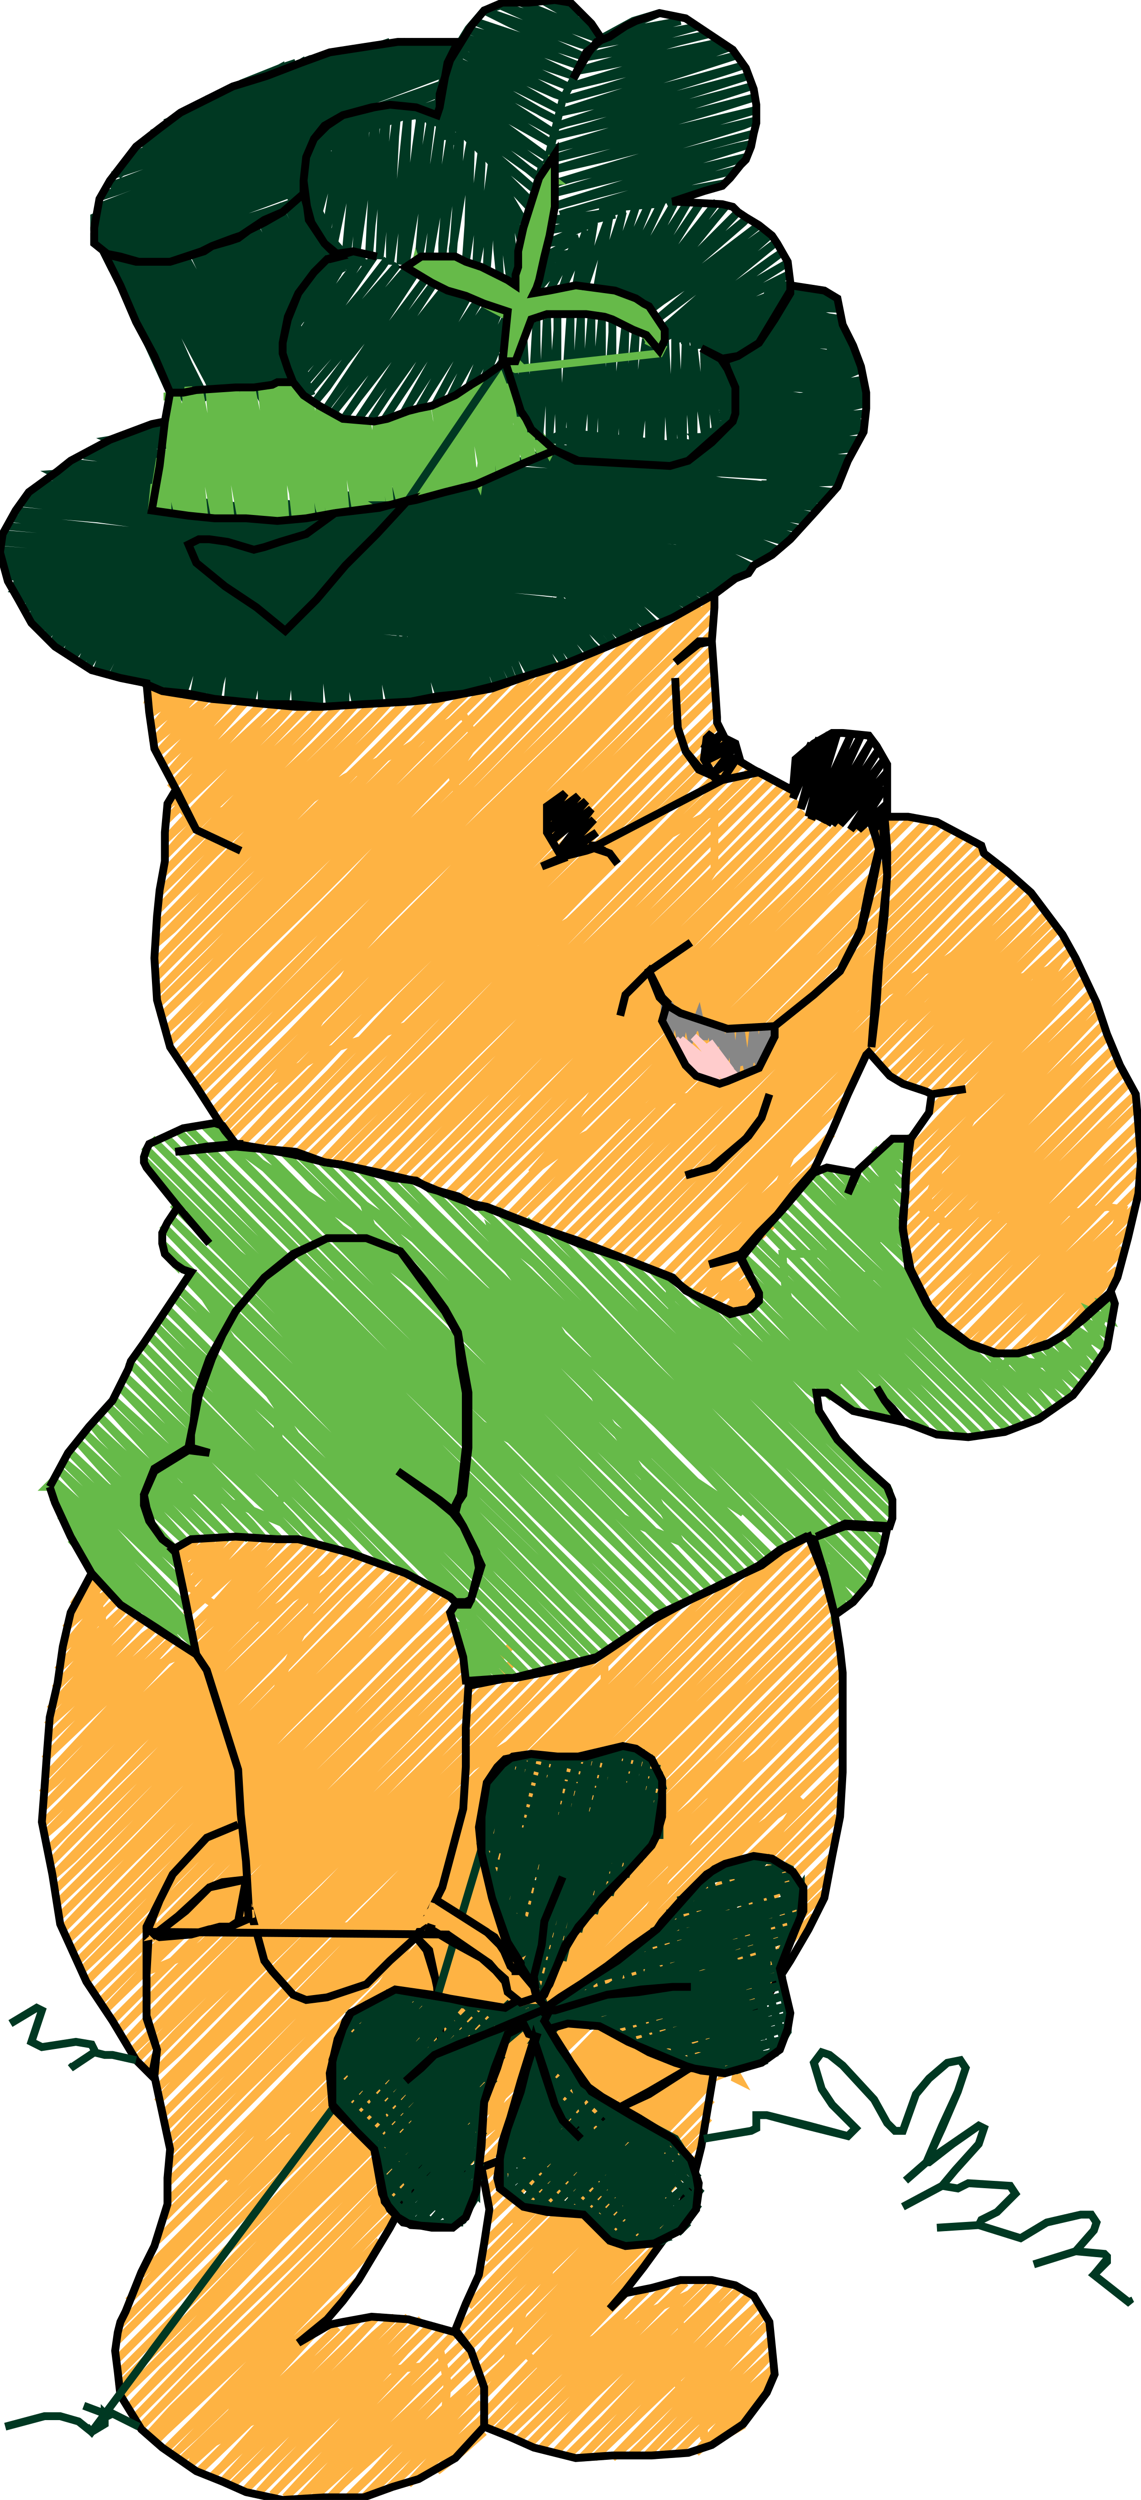 <svg version="1.1" xmlns="http://www.w3.org/2000/svg" xmlns:xlink="http://www.w3.org/1999/xlink" xmlns:ev="http://www.w3.org/2001/xml-events" width="436" height="955" viewBox="0 0 436 955"><path d="M 62,263 62,263 64,265 62,263 65,265 68,268 71,271 72,275 74,280 73,283 78,293 72,300 68,307 75,316 80,311 88,309 100,309 118,306 132,297 144,291 155,286 166,279 177,273 182,283 173,297 177,310 168,326 162,335 156,343 146,354 137,364 129,378 121,392 112,403 104,413 115,407 126,401 142,396 158,391 168,383 178,376 189,370 199,364 209,357 219,351 227,343 235,336 244,328 252,321 263,315 273,310 273,321 273,332 267,341 261,349 256,359 251,369 247,386 239,402 227,417 216,433 203,448 213,441 223,434 236,428 249,422 267,418 284,415 292,408 300,401 310,394 320,388 331,383 341,378 351,372 361,367 370,361 379,355 367,367 355,379 343,391 331,403 322,412 314,420 308,431 302,442 297,454 293,466 281,481 273,489 283,498 286,500 290,497 283,501 289,492 278,500 287,488 277,495 273,498 285,484 269,496 275,487 296,467 294,469 265,494 284,474 312,445 303,453 274,480 261,492 265,488 293,459 318,433 312,439 282,466 258,489 273,473 300,444 323,420 319,424 291,451 262,479 254,487 281,459 309,430 328,409 326,411 299,437 270,465 249,485 257,477 286,448 314,420 331,403 344,390 351,384 364,386 370,381 380,379 387,374 397,372 404,369 399,377 395,386 387,396 381,404 375,420 368,434 360,444 353,462 363,468 372,463 386,466 394,459 406,463 415,463 423,461 429,462 422,478 417,487 416,497 415,500 415,503 424,495 415,503 404,512 406,510 427,485 423,488 394,515 413,495 429,477 403,502 386,518 394,510 421,481 432,469 411,488 380,517 401,495 429,467 434,461 419,475 390,502 375,516 381,510 409,481 435,454 428,461 399,488 371,514 389,495 417,466 435,447 407,474 379,502 368,512 370,510 398,481 425,451 435,441 416,460 387,487 364,509 378,495 405,466 435,435 424,445 395,473 367,501 361,506 386,480 414,451 435,429 433,431 404,459 375,486 358,503 366,494 394,465 421,436 434,423 412,444 384,472 356,499 375,480 402,451 430,422 434,418 421,430 392,458 363,486 353,495 355,493 382,465 410,436 432,413 429,416 400,444 371,471 351,491 363,479 390,450 418,421 429,410 409,429 380,457 351,485 349,487 371,464 398,435 427,405 417,414 389,442 360,470 347,483 351,478 379,449 407,420 425,401 397,428 368,456 346,477 359,463 387,434 414,405 423,396 405,413 377,441 348,469 345,472 367,449 395,420 421,392 414,399 385,427 357,455 345,466 348,463 376,434 403,405 420,387 394,413 365,441 345,460 356,448 384,420 412,391 419,383 402,399 373,426 345,453 364,434 392,405 417,379 411,385 382,412 353,440 347,446 372,419 400,390 415,374 390,398 362,426 348,439 353,434 380,405 408,376 413,370 399,383 370,411 355,425 361,419 389,390 411,367 408,370 378,397 356,418 369,404 397,376 409,363 387,383 358,410 352,416 377,390 407,359 396,369 367,396 347,415 358,404 385,375 404,355 376,382 347,410 343,414 366,389 394,360 402,352 385,368 356,396 340,411 347,404 375,375 400,349 394,355 365,382 337,408 355,389 383,361 397,346 373,368 344,395 334,405 336,403 363,375 391,346 394,342 381,354 362,371 352,381 324,409 296,437 267,466 248,485 259,474 287,445 315,417 343,388 371,360 391,339 389,341 362,367 333,395 304,423 276,451 247,479 243,483 267,459 295,430 323,402 351,373 379,345 388,336 370,353 342,381 313,409 284,437 256,465 238,482 247,473 275,444 303,416 331,387 359,359 384,333 378,339 350,367 321,395 293,423 264,451 234,480 255,459 283,430 311,401 339,373 367,344 381,330 358,353 329,381 301,409 272,437 244,465 230,478 235,473 263,444 291,416 319,387 347,359 375,330 378,327 366,338 338,366 309,394 280,422 252,450 225,476 243,458 271,430 299,401 327,373 355,344 375,324 373,326 346,352 317,380 289,408 260,436 231,464 221,474 223,472 251,444 279,415 307,387 335,358 363,330 371,322 355,338 326,366 297,394 269,422 240,450 216,473 231,458 259,429 287,401 315,372 344,344 367,320 363,324 334,352 306,380 277,408 248,436 220,463 212,471 239,443 267,415 295,386 323,358 351,329 363,317 342,337 314,365 285,393 256,421 228,449 207,470 219,457 247,429 275,400 303,372 331,343 359,315 351,323 322,351 294,379 265,407 236,435 208,463 203,468 228,443 256,414 284,386 312,357 340,329 354,314 331,337 302,365 273,393 245,421 216,449 198,466 207,457 235,428 263,399 291,371 319,342 349,312 339,322 310,350 282,378 253,406 225,435 196,463 194,465 216,442 244,414 272,385 300,356 328,328 343,312 319,336 290,364 262,392 233,420 204,448 189,463 196,456 224,427 252,399 280,370 308,342 332,317 327,321 299,349 270,377 241,405 213,433 184,461 204,441 232,413 260,384 288,356 316,327 327,316 307,336 278,363 250,391 221,419 192,447 180,459 184,455 212,427 240,398 268,370 296,341 321,315 315,321 287,349 258,377 230,405 201,433 176,458 192,441 220,412 248,384 276,355 304,326 316,314 295,335 266,363 238,391 209,419 181,447 171,456 173,454 200,426 228,397 256,369 284,340 311,312 303,320 274,348 246,376 217,404 188,432 166,454 180,440 208,411 236,383 264,354 292,326 307,310 283,334 254,362 226,390 197,418 168,446 161,453 188,426 216,397 244,368 272,340 300,311 305,306 291,320 262,348 234,376 205,404 177,432 156,452 168,440 196,411 224,383 252,354 280,325 303,302 299,306 271,334 242,362 214,390 185,418 156,446 152,450 176,425 204,397 232,368 260,340 288,311 299,300 279,320 250,348 222,376 193,404 165,432 147,449 156,440 184,411 212,382 240,354 268,325 295,298 288,305 259,333 230,361 202,389 173,417 145,445 142,448 164,425 192,397 220,368 248,339 276,311 291,296 267,319 239,347 210,375 181,403 153,431 137,446 144,439 172,410 200,382 228,353 256,325 285,297 287,294 276,305 247,333 219,361 190,389 161,417 132,445 152,425 180,396 208,368 236,339 264,311 284,291 255,319 227,347 198,375 170,403 141,431 127,445 133,439 161,411 189,382 217,354 245,325 273,297 281,289 264,306 236,334 207,362 178,390 150,418 123,444 141,425 169,397 197,368 225,339 253,311 278,285 272,291 243,319 215,347 186,375 158,403 129,431 117,443 121,439 149,411 177,382 205,354 233,325 261,297 277,281 252,305 223,333 195,361 166,389 138,417 112,442 129,425 157,396 185,368 213,339 241,311 269,282 275,276 260,291 232,319 203,347 175,375 146,403 117,431 108,440 110,438 137,410 165,382 193,353 221,325 249,296 274,271 269,276 240,304 211,332 183,360 154,388 125,416 102,439 117,424 145,395 173,367 201,338 229,310 257,281 273,265 248,289 220,318 191,346 163,374 134,402 106,430 97,439 99,437 126,410 153,381 181,353 209,324 237,295 265,267 273,259 256,275 228,303 199,331 171,359 142,387 114,416 91,438 105,423 133,395 161,366 189,338 218,309 246,281 273,253 265,261 236,289 208,317 179,345 151,373 122,401 93,429 87,435 113,409 141,380 169,352 198,323 226,295 254,266 272,248 245,275 216,303 188,331 159,359 131,387 102,415 85,432 94,423 122,395 150,366 178,338 206,309 234,281 262,252 272,242 253,261 225,289 196,317 168,345 139,373 111,401 83,429 102,409 130,381 158,352 186,324 214,295 242,266 272,236 262,246 233,274 205,302 176,331 148,359 120,387 91,415 81,425 83,423 111,395 139,366 167,338 195,309 223,280 251,252 273,229 270,232 242,260 213,288 185,316 156,344 128,372 99,400 78,421 91,408 119,380 147,352 175,323 204,295 232,266 260,238 267,231 251,246 223,274 194,302 165,330 137,358 108,386 79,414 76,417 99,394 127,365 155,337 183,308 212,280 240,251 254,237 231,260 202,288 174,316 145,344 117,372 88,400 74,414 80,408 108,379 136,351 164,322 192,294 220,265 243,242 240,245 211,273 183,301 154,329 125,357 97,386 72,410 88,393 116,365 144,336 172,308 200,279 228,250 232,246 219,259 191,287 162,315 134,343 105,371 76,399 69,406 96,378 124,350 152,321 180,293 208,264 222,250 199,272 171,301 142,329 114,357 85,385 67,403 77,393 105,364 133,336 160,307 188,278 213,253 208,258 179,286 150,314 122,342 93,370 64,399 84,378 112,350 140,322 168,293 197,265 205,256 188,273 159,301 130,329 101,357 73,385 63,394 65,392 92,364 121,336 149,307 177,279 197,258 195,260 167,287 139,314 110,342 81,370 61,389 72,378 100,349 129,321 157,292 185,264 188,261 176,272 147,300 118,328 90,356 60,384 80,364 108,335 137,307 165,278 181,262 156,286 127,314 98,342 69,370 60,379 62,377 89,349 117,321 145,292 173,263 164,272 135,300 107,327 78,355 59,374 69,363 97,335 125,306 153,277 165,265 144,286 115,314 86,341 59,368 77,349 105,320 133,291 156,267 152,271 123,299 94,327 66,355 59,361 85,334 113,306 141,277 149,268 131,285 103,313 74,341 60,354 65,349 93,320 121,291 142,269 140,271 111,299 82,326 60,348 73,334 101,305 129,277 136,269 120,285 91,312 61,341 81,320 109,291 129,270 127,272 99,299 70,326 62,334 89,306 117,277 123,270 107,285 78,312 63,327 69,320 97,291 117,270 115,272 87,299 63,321 77,306 105,277 112,269 95,284 66,311 63,314 85,291 106,269 104,271 75,298 64,308 66,306 93,276 100,269 84,284 65,301 74,291 94,268 92,270 64,296 81,276 88,268 72,283 62,292 64,290 84,268 81,270 60,288 71,276 79,267 58,284 75,265 69,269 58,278 60,276 69,265 57,273 65,264 57,270 62,263 56,261 58,262 57,266 63,263 61,265 63,263" fill="none" stroke="#feb343" stroke-width="3" /><path d="M 35,600 35,600 35,600 35,600 36,606 39,618 40,634 39,644 57,637 75,630 83,622 91,614 85,615 76,609 72,606 71,598 69,594 69,592 68,591 66,592 67,594 76,587 67,598 77,591 82,587 69,603 87,587 78,598 70,608 88,591 93,587 71,613 80,605 99,587 89,598 71,617 100,591 104,588 82,613 73,622 91,605 109,588 101,597 74,626 83,618 112,591 115,589 93,612 75,630 76,629 91,622 106,614 122,604 117,620 110,635 106,645 103,654 90,668 88,681 86,693 80,702 74,710 67,718 60,726 57,740 54,754 64,750 73,746 82,739 91,732 110,727 118,720 125,713 139,705 153,698 161,690 168,683 182,674 195,666 207,656 219,645 231,635 231,649 225,658 220,667 211,678 202,688 194,698 186,708 174,721 162,734 154,746 146,758 138,770 125,785 112,800 103,811 95,821 86,832 96,824 106,816 118,809 129,802 142,790 155,778 169,765 182,752 196,742 210,732 224,721 238,711 252,700 265,689 280,678 294,667 285,677 276,687 267,697 258,711 250,726 241,740 233,751 224,761 216,772 228,760 240,748 232,756 225,763 217,773 209,783 200,799 190,814 201,808 211,802 219,794 226,787 239,785 252,779 263,776 272,774 280,769 288,764 279,776 271,787 262,798 254,809 264,799 273,790 287,776 279,784 273,790 279,788 283,795 281,794 282,790 277,792 283,782 273,790 259,804 245,818 231,832 225,833 218,834 208,841 197,850 204,839 211,828 219,816 226,805 233,795 239,785 246,772 252,760 266,746 272,736 277,727 284,718 291,709 299,698 306,687 290,698 277,711 264,724 251,737 238,750 224,764 211,777 198,790 185,803 172,816 159,829 149,839 139,850 129,860 117,875 106,891 100,901 95,911 88,922 102,908 115,895 103,907 91,919 79,931 76,936 84,932 92,927 105,921 123,918 133,912 142,906 161,904 168,897 171,910 170,923 168,929 173,935 177,936 185,929 176,937 167,944 185,923 183,925 156,949 174,929 184,918 164,936 148,951 155,944 182,914 184,912 173,922 144,950 139,954 163,929 183,908 181,910 152,936 133,954 143,944 170,914 182,902 161,922 131,949 126,954 151,928 180,898 170,908 141,935 120,954 131,942 159,913 177,895 149,921 121,949 114,955 139,928 167,899 174,891 158,907 129,935 109,954 120,942 147,913 170,889 166,893 138,920 109,948 104,953 128,928 155,898 165,888 146,906 117,934 99,952 108,942 136,913 161,886 154,892 126,920 97,948 94,951 116,927 144,898 156,885 134,906 105,934 89,949 96,942 124,913 151,885 143,892 114,920 85,948 104,927 132,898 144,885 122,906 94,934 81,946 85,942 112,912 137,886 131,892 102,919 76,944 93,927 120,898 129,889 111,906 82,933 72,942 74,940 101,912 122,889 119,891 91,919 69,940 78,932 106,904 115,895 123,888 122,887 94,915 90,919 114,895 137,871 133,875 104,902 75,930 66,938 68,936 94,909 122,880 145,856 141,860 112,888 84,916 63,936 75,924 103,895 131,866 152,844 150,846 121,874 92,902 63,929 59,933 83,909 111,881 139,852 157,834 130,860 101,888 72,916 57,931 65,923 94,894 122,866 150,838 159,829 172,817 184,804 197,792 209,780 201,790 193,799 185,815 195,807 204,799 215,793 225,787 239,773 252,772 264,766 277,763 285,761 292,757 284,766 277,775 268,787 260,798 251,810 243,821 233,830 224,839 214,851 211,862 209,872 200,883 196,894 193,904 200,898 205,903 208,903 213,901 220,897 232,891 246,884 262,877 258,883 262,893 259,901 258,908 262,918 269,926 269,931 272,933 275,930 282,925 283,927 276,931 295,909 286,918 266,937 276,925 296,904 294,906 265,931 259,937 284,911 295,899 274,918 253,937 265,925 294,894 283,904 254,931 247,938 273,910 293,888 291,890 263,917 241,938 254,925 281,896 292,884 272,903 243,931 234,939 236,937 262,910 290,880 280,889 251,916 227,939 242,924 269,895 286,877 260,902 231,930 222,939 224,937 250,909 277,880 283,874 268,888 240,916 217,938 231,924 258,895 279,873 277,875 248,902 219,930 212,937 238,909 266,880 274,871 256,888 227,915 207,935 218,923 246,894 269,871 266,874 236,902 207,929 202,934 226,909 254,880 262,872 245,888 216,915 198,932 207,923 235,894 255,873 253,875 225,901 194,930 215,909 242,880 247,875 233,888 204,915 190,928 195,923 222,894 240,875 213,901 186,927 203,909 231,880 250,859 248,861 221,887 192,915 185,922 211,894 239,865 258,845 229,873 200,900 185,915 191,908 219,880 247,851 265,832 238,859 209,887 184,911 200,895 227,866 255,837 267,824 246,845 217,873 189,901 183,906 208,880 236,851 263,822 269,816 254,831 226,858 197,886 182,901 188,894 216,866 244,837 271,809 263,817 234,844 205,872 180,896 196,880 224,851 252,823 272,802 270,804 243,830 214,858 185,886 177,894 204,865 232,837 260,808 272,795 251,816 222,844 193,872 174,891 185,880 213,851 240,823 268,794 288,774 286,776 259,802 231,830 202,858 179,881 193,866 221,838 249,809 277,780 295,761 267,788 239,816 210,844 182,871 201,852 229,823 257,794 285,766 302,748 276,774 247,802 219,830 190,858 185,863 210,837 237,809 265,780 293,751 311,732 284,759 255,787 227,815 199,844 185,857 190,852 218,823 246,794 274,766 301,737 315,723 292,745 264,773 235,801 207,829 186,849 198,837 226,809 254,780 282,752 310,723 317,716 301,731 272,759 244,787 215,815 187,842 206,823 234,794 262,766 290,737 318,709 310,717 281,745 252,773 224,801 195,828 186,837 188,835 214,808 242,780 270,751 298,722 319,701 317,703 289,730 260,758 232,786 203,814 185,832 195,822 222,794 250,765 278,736 306,708 320,694 297,716 269,744 240,772 212,800 182,829 202,808 230,780 258,751 286,722 314,694 321,687 306,702 277,730 248,758 220,786 191,814 176,829 183,822 211,794 239,765 267,736 295,708 321,681 314,688 285,716 257,744 228,771 199,799 171,827 168,830 191,807 219,779 247,751 275,722 303,694 322,675 294,702 265,730 237,758 208,786 179,813 161,831 171,821 199,793 227,764 255,736 283,707 311,679 322,668 302,687 274,715 245,743 241,747 217,771 188,799 160,828 132,856 103,884 75,912 56,931 66,920 95,892 123,864 151,835 179,807 207,778 235,750 263,721 291,693 320,664 322,662 311,673 282,701 254,729 226,757 197,785 169,814 140,842 112,870 83,898 53,928 74,906 103,878 131,850 159,821 187,793 215,764 243,736 271,707 299,679 322,656 319,659 290,687 262,715 234,743 205,772 177,800 148,828 120,856 91,884 63,912 51,924 54,921 82,892 111,864 139,835 167,807 195,778 223,750 251,721 279,693 307,664 322,649 298,673 270,701 241,729 213,757 185,785 156,814 128,842 99,870 71,898 49,920 62,906 91,878 119,849 147,821 175,792 203,764 231,735 259,707 287,678 315,650 322,643 306,658 278,687 249,715 221,743 193,771 164,799 136,827 107,855 79,884 50,912 46,916 70,892 98,863 127,835 155,806 183,778 211,750 239,721 268,693 296,664 322,638 315,645 287,673 258,701 230,729 201,757 173,785 145,814 116,842 88,870 59,898 45,912 51,906 79,878 107,849 135,821 163,792 192,764 220,735 248,707 276,679 304,650 321,633 295,659 267,687 238,715 210,743 182,771 153,800 125,828 96,856 68,884 45,907 60,892 88,864 116,835 144,807 172,778 200,750 228,721 256,693 284,664 312,636 320,628 304,644 275,673 247,701 218,729 190,757 162,785 133,813 105,842 76,870 48,898 45,901 68,878 96,850 124,821 152,793 180,764 208,736 237,707 265,679 293,650 320,623 312,631 284,659 255,687 227,715 198,743 170,771 141,799 113,827 84,855 56,883 45,894 48,891 76,863 104,835 132,806 160,778 188,750 217,721 245,693 273,664 301,636 319,618 292,644 264,673 235,701 207,729 179,757 150,785 122,813 93,841 65,869 46,888 56,878 84,849 112,821 141,792 169,764 197,736 225,707 253,679 281,650 309,622 318,613 301,630 272,658 244,686 215,715 187,743 158,771 130,799 102,827 73,855 49,879 64,863 93,835 121,807 149,778 177,750 205,721 234,693 262,665 290,636 317,609 309,617 281,645 252,673 224,701 196,729 167,757 139,785 110,813 82,842 54,869 73,850 101,821 129,793 157,764 185,736 213,707 241,679 270,650 298,622 315,604 289,630 260,658 232,686 203,714 175,742 147,770 118,799 90,827 60,856 81,835 109,806 137,778 165,750 193,721 221,693 250,664 278,636 306,607 314,599 297,616 268,644 240,672 212,700 183,728 155,756 126,785 98,813 69,841 63,847 89,821 117,792 145,764 173,735 202,707 230,678 258,650 286,621 313,594 305,602 277,630 249,658 220,686 192,714 163,742 135,771 107,799 78,827 64,841 70,835 98,807 126,778 154,750 182,721 210,693 238,664 266,636 294,607 311,590 285,616 257,644 228,672 200,700 171,728 143,756 114,784 86,812 64,834 77,821 105,792 133,764 162,735 190,707 218,678 246,650 274,621 302,593 309,586 293,601 265,630 236,658 208,686 180,714 151,742 123,770 94,798 64,828 85,807 113,778 141,750 170,721 198,693 226,665 254,636 282,608 295,595 273,616 245,644 216,673 188,701 159,729 131,757 103,785 74,813 65,822 67,820 94,793 122,764 150,736 178,708 206,679 234,651 262,622 282,602 280,604 253,630 225,659 196,687 168,715 140,743 111,771 83,799 64,818 74,807 102,779 131,750 159,722 187,694 215,665 243,637 272,607 263,616 234,644 206,672 177,701 149,729 120,757 92,785 63,813 83,793 111,765 139,736 167,708 195,679 223,651 251,622 261,612 242,631 214,659 185,687 157,715 128,743 100,771 71,799 62,808 64,806 91,779 119,750 147,722 175,693 203,665 231,636 250,617 222,644 193,672 165,700 136,728 108,756 79,784 60,803 70,792 99,764 127,736 155,707 183,679 211,650 229,632 202,659 173,687 145,715 116,743 88,771 60,798 79,779 107,750 135,722 163,693 191,664 221,634 211,644 182,672 153,700 125,728 96,756 68,784 58,793 60,791 87,763 115,735 143,706 172,678 200,650 213,636 191,658 162,686 133,714 105,742 76,769 55,790 67,777 95,749 124,721 152,692 180,664 205,638 199,644 171,671 142,699 113,727 85,755 56,783 52,787 76,763 104,735 132,706 160,678 188,649 197,640 179,658 150,686 122,714 93,742 65,770 50,784 56,778 84,749 112,721 140,692 168,663 196,635 187,643 159,671 130,699 102,727 73,755 48,780 64,763 92,735 120,706 148,677 176,649 195,629 167,657 138,685 110,713 81,741 52,769 45,776 72,748 100,720 128,691 156,663 186,632 176,642 147,670 119,698 90,726 61,754 43,772 53,762 81,734 109,705 137,677 165,648 181,632 156,656 127,684 98,712 70,739 40,768 60,747 88,719 116,691 144,662 173,634 176,630 164,642 135,670 107,698 78,726 49,754 38,765 41,762 69,734 97,705 125,676 153,648 175,625 172,628 144,656 115,684 86,712 58,740 36,761 49,748 77,719 105,690 133,662 161,633 174,620 152,641 123,669 95,697 66,725 37,753 33,757 57,733 85,704 113,676 141,647 169,619 173,615 160,627 132,655 103,683 74,711 46,739 31,753 37,747 65,718 93,690 121,661 149,632 171,610 168,613 140,641 111,669 83,697 54,725 30,749 46,733 74,704 102,676 130,647 158,619 168,608 149,627 120,655 91,683 63,711 34,739 28,745 54,719 82,690 109,661 137,633 164,605 157,612 128,640 100,668 71,697 43,725 26,741 34,733 62,704 90,675 118,647 146,618 160,603 137,626 108,654 80,682 51,710 24,737 42,718 70,689 98,661 126,632 154,603 156,601 145,612 117,640 88,668 60,696 31,724 23,732 51,704 79,675 107,646 135,618 152,600 125,626 97,654 68,682 40,710 22,727 31,718 59,689 87,660 114,632 142,603 147,598 133,611 105,640 76,668 48,696 21,722 39,704 67,675 94,646 122,617 143,596 141,598 113,625 85,654 56,682 28,710 20,717 47,689 75,660 103,632 130,603 139,594 122,611 93,639 65,667 36,695 19,712 27,703 55,675 83,646 111,617 135,593 130,597 102,625 73,653 44,681 18,707 36,689 63,660 91,631 119,603 130,591 110,611 81,639 52,667 24,695 17,701 43,674 71,645 99,617 125,590 118,597 90,625 61,653 33,681 16,697 24,689 52,660 80,632 107,603 120,590 98,611 69,639 41,667 16,691 32,674 59,645 74,630 50,653 21,681 16,685 40,660 67,631 70,628 58,639 29,667 17,679 21,675 48,646 66,626 37,653 17,672 28,660 56,631 63,624 46,639 18,665 36,646 59,622 55,625 26,652 18,659 44,631 55,619 35,638 19,653 25,646 52,616 43,624 21,645 33,631 49,613 22,638 40,616 45,611 31,624 24,630 42,608 39,610 25,622 29,617 39,605 28,613 36,602 35,600 35,600 35,600 35,600" fill="none" stroke="#feb343" stroke-width="3" /><path d="M 255,383 255,383 255,386 255,383 254,390 255,383 256,384 257,387 259,389 263,391 271,394 279,402 282,406 290,404 296,396 296,392 294,400 292,392 290,404 290,407 288,392 286,410 284,400 283,393 281,411 279,393 277,405 275,391 273,400 271,390 269,397 267,388 264,396 262,387 260,397 258,385 256,395 254,383 254,386 254,383 254,383" fill="none" stroke="#878787" stroke-width="3" /><path d="M 258,397 259,398 258,397 259,398 263,408 266,411 262,407 268,412 259,400 268,408 273,413 265,404 258,397 263,402 266,404 272,405 277,406 271,398 278,408 281,411 265,396 267,398 279,413 272,407 260,397 275,414 267,406 258,397 260,399 258,397 258,397" fill="none" stroke="#ffcccc" stroke-width="3" /><path d="M 19,568 19,568 19,567 18,568 19,568 29,578 38,567 43,569 53,568 70,568 79,571 94,576 106,581 105,576 110,569 103,561 107,554 106,544 119,557 132,570 146,584 159,597 172,610 182,620 177,621 176,621 178,635 179,639 179,641 182,641 177,634 187,641 179,632 175,627 192,641 173,620 186,631 197,641 179,621 173,614 201,639 193,631 172,610 182,620 191,629 201,639 193,631 172,610 158,596 145,583 131,569 118,556 109,542 100,528 90,514 81,500 72,486 67,482 66,482 67,482 67,483 65,481 72,486 85,499 99,513 112,526 126,540 139,553 152,566 166,580 179,593 193,607 206,620 197,611 189,603 181,594 173,586 166,577 160,569 152,560 145,551 137,542 129,533 123,522 117,511 104,496 91,482 81,472 72,462 82,471 91,479 101,487 110,495 121,503 131,511 145,518 158,525 169,534 180,542 195,550 209,557 219,567 229,576 245,583 260,589 255,580 250,571 240,554 234,545 229,537 222,522 213,507 200,493 192,482 188,470 198,478 207,485 220,498 233,511 246,524 259,537 272,549 285,562 298,575 311,588 318,604 319,606 319,617 320,616 318,610 323,614 316,604 325,611 318,602 314,597 328,608 311,588 321,598 330,607 322,599 311,588 298,575 285,562 271,549 258,536 245,523 253,535 260,549 271,564 284,578 275,572 266,566 255,559 245,553 234,545 224,538 213,530 202,523 190,515 178,507 163,495 149,484 134,472 119,461 105,449 90,438 81,429 90,438 85,431 84,430 90,438 104,447 117,456 131,465 144,474 139,460 151,468 162,476 173,484 184,492 196,500 208,508 218,515 227,521 235,528 243,535 252,542 260,549 270,556 279,562 288,568 296,574 286,563 279,555 272,548 261,534 264,521 265,511 257,501 256,494 265,500 273,505 286,516 294,524 307,537 320,550 330,560 339,568 340,570 332,562 320,550 307,536 295,523 303,524 307,526 313,529 318,531 320,528 318,523 314,513 308,506 302,499 300,491 299,479 316,479 325,487 342,488 351,497 359,505 346,492 333,479 320,466 307,453 315,461 344,490 359,505 350,494 341,484 332,473 332,471 336,473 340,470 343,472 340,465 340,461 337,458 339,448 342,437 347,435 347,438 341,435 347,443 337,437 346,448 334,439 341,448 345,453 332,442 345,459 334,450 329,445 341,460 345,465 326,448 328,450 345,470 334,460 320,447 341,471 346,476 320,452 315,447 328,461 347,482 335,471 310,448 314,452 341,482 351,492 349,490 320,463 308,451 328,472 356,501 359,505 369,514 378,522 384,521 386,519 392,520 398,521 405,519 411,517 418,511 424,498 424,495 425,499 421,498 424,504 417,501 423,510 414,504 422,515 410,507 419,519 407,509 417,523 413,520 403,512 415,527 398,513 405,522 412,530 394,515 409,533 397,524 389,517 406,536 384,517 391,525 402,539 398,535 377,516 398,541 383,527 361,507 363,509 389,538 394,543 368,518 340,490 311,463 304,456 319,472 347,500 375,529 390,545 382,538 354,510 325,483 301,460 304,463 332,492 360,521 386,547 368,530 339,502 310,474 298,463 318,484 346,513 374,541 380,548 353,522 324,494 295,466 304,475 331,504 359,533 374,548 367,541 338,514 309,486 292,469 317,495 345,524 369,549 352,533 323,506 294,478 289,473 303,487 331,516 358,544 362,548 338,525 309,497 287,476 289,478 317,507 344,536 354,546 352,544 323,517 294,489 283,479 302,499 330,528 344,543 337,537 309,509 286,487 288,490 316,519 338,542 323,528 294,501 289,496 302,510 329,540 309,521 287,500 289,502 315,531 318,534 294,512 283,501 302,522 313,534 309,531 280,504 274,498 288,513 314,542 294,523 266,495 263,493 274,504 302,533 329,562 341,574 337,570 309,543 280,515 249,485 259,496 287,524 315,553 341,579 323,562 294,534 265,506 240,482 245,487 273,516 301,545 329,573 340,584 337,582 309,554 280,526 251,498 230,478 232,480 259,508 286,536 314,565 337,589 322,574 293,546 265,518 236,490 221,475 244,499 272,528 300,556 328,585 336,593 308,566 279,538 251,510 222,482 211,471 230,491 258,519 286,548 314,577 335,598 322,585 294,557 265,529 237,501 208,473 201,466 217,482 244,511 272,540 300,569 328,597 333,603 307,578 279,550 250,522 222,493 193,465 190,462 202,474 230,503 258,531 286,560 314,589 331,606 322,597 294,569 265,541 236,513 208,485 182,460 188,466 216,495 244,523 272,552 300,580 307,588 279,561 250,533 222,505 193,477 172,457 174,459 201,487 229,515 258,543 286,572 303,589 294,580 265,552 237,525 208,497 179,469 163,453 187,478 216,506 244,535 272,563 299,591 279,572 251,544 222,517 193,489 164,461 154,451 172,470 200,498 228,527 256,556 284,584 295,595 293,593 264,565 236,537 207,508 179,480 150,452 147,449 159,461 187,490 215,518 243,547 271,575 292,597 279,584 250,556 222,528 193,500 164,473 138,447 144,453 172,482 200,510 228,539 257,567 285,596 288,599 265,576 236,548 207,520 179,492 150,464 130,445 158,473 186,502 214,530 242,559 271,587 284,601 279,596 250,568 221,540 193,512 164,484 135,456 123,444 144,465 172,494 200,522 228,550 256,579 280,603 264,588 236,560 207,532 178,504 150,476 121,448 115,442 130,457 158,485 186,514 214,542 242,571 270,599 276,605 250,579 221,551 193,523 164,495 136,467 108,440 116,448 144,477 172,505 200,534 228,563 256,591 271,607 264,600 235,572 207,544 178,516 149,488 121,460 100,439 102,441 129,469 157,497 185,526 213,554 241,583 267,609 249,592 221,564 192,536 164,508 135,479 107,451 93,438 115,460 143,489 171,517 199,546 227,574 255,603 263,611 235,583 206,555 178,527 149,499 120,471 92,443 78,430 100,452 128,481 156,509 185,538 213,566 241,595 259,613 249,603 220,575 192,547 163,520 134,492 106,464 77,436 72,431 86,445 114,473 142,502 170,530 198,558 226,587 255,616 234,596 206,568 177,540 149,512 120,484 92,456 68,432 72,436 100,465 128,493 156,522 184,550 212,579 240,608 250,618 248,616 219,588 191,560 162,532 134,504 105,476 77,448 63,434 85,456 113,485 141,513 170,542 198,570 226,599 247,620 234,607 205,579 177,551 148,523 120,495 91,467 62,439 58,435 71,448 99,477 127,505 155,534 183,562 211,591 239,619 243,623 219,599 191,571 162,543 134,515 105,487 76,459 55,438 57,440 85,468 113,497 141,525 169,554 197,582 225,611 239,625 233,619 205,591 176,563 148,535 120,507 91,479 63,451 55,443 71,460 99,488 127,517 155,545 183,574 212,602 236,627 219,611 191,583 162,555 134,527 105,499 77,471 66,460 85,479 113,508 141,537 169,565 197,594 225,623 232,630 204,603 176,575 147,547 119,518 91,490 65,465 71,471 99,499 126,528 154,557 182,585 210,614 228,632 218,622 190,594 161,566 133,538 105,510 76,482 62,468 84,491 112,519 140,548 168,576 197,605 225,634 205,614 176,586 147,558 119,530 90,502 62,475 70,483 98,512 127,540 155,568 183,597 211,625 221,635 219,633 191,606 162,578 134,550 105,522 77,494 71,488 85,503 113,531 141,560 169,588 197,617 216,636 205,626 177,598 148,570 119,542 91,514 68,492 71,495 99,523 127,552 155,580 183,609 211,637 191,617 162,589 134,561 105,533 77,505 66,495 85,514 113,543 141,572 169,600 197,629 206,638 204,636 176,609 148,581 119,554 90,526 63,499 70,506 98,535 126,563 155,592 183,620 201,639 191,629 163,601 134,572 117,555 106,544 76,517 61,503 84,527 112,555 140,584 160,604 148,593 120,565 91,537 62,509 59,506 70,518 98,547 126,575 149,599 134,584 105,556 76,529 57,510 84,538 112,567 138,595 119,577 90,549 62,521 55,514 70,530 97,559 125,588 129,592 105,568 76,540 52,517 56,521 83,550 111,579 121,590 119,588 90,560 61,532 49,520 69,541 97,570 114,588 105,579 76,552 47,525 55,533 82,562 107,588 90,571 61,544 45,529 68,553 96,582 101,588 75,563 45,536 43,534 54,545 82,574 95,588 89,583 60,555 41,537 67,566 88,588 74,575 45,548 38,541 53,557 82,588 60,567 35,544 39,549 67,578 76,588 74,586 45,559 33,548 53,569 71,589 60,579 30,551 38,560 67,592 44,571 27,555 52,581 68,598 59,590 30,563 24,558 38,572 66,601 70,606 45,582 22,561 24,563 51,593 71,614 59,602 30,574 20,565 37,584 65,613 73,622 65,614 36,585 19,568 32,582 44,596 57,609 69,623 64,622 51,612 42,607 46,612 36,601 53,617 48,611 27,588 41,602 68,627 62,620 34,591 23,579 26,582 55,610 74,628 66,619 38,591 20,572 30,582 59,609 73,623 51,600 23,571 19,567 21,569 19,567 19,567" fill="none" stroke="#66ba49" stroke-width="3" /><path d="M 19,568 20,571 19,568 21,574 27,587 35,601 46,613 61,623 75,632 60,622 46,613 35,601 27,616 24,629 22,643 19,656 18,669 17,683 16,696 20,716 23,735 28,746 33,757 43,772 52,787 58,793 60,783 56,770 56,753 56,736 61,726 66,716 79,702 91,697 79,702 66,716 61,726 57,736 56,754 56,771 60,783 59,793 62,807 65,821 64,832 64,842 59,858 54,868 48,883 46,887 45,891 44,898 45,906 46,915 54,928 62,935 75,944 85,948 94,952 108,955 124,954 139,954 150,950 160,947 174,939 185,927 195,931 204,935 220,939 234,938 249,938 263,937 272,934 284,926 293,914 296,907 295,897 294,887 288,877 281,873 272,871 260,871 249,874 239,876 233,882 239,875 246,866 254,855 260,843 265,832 268,820 270,808 273,790 272,785 260,792 248,799 235,806 223,813 210,818 197,823 184,828 187,844 185,857 183,869 178,880 174,890 180,898 185,912 185,927 185,912 180,898 174,891 156,886 142,885 131,887 126,888 114,895 125,886 131,879 137,871 143,861 149,851 157,836 158,831 161,820 164,810 167,798 169,787 168,773 167,759 164,745 159,740 163,745 167,758 168,772 169,786 166,798 164,810 160,828 158,832 171,830 184,828 197,823 209,818 222,813 235,806 248,800 262,791 275,783 284,773 293,763 302,749 309,737 315,725 318,709 321,694 322,677 322,660 322,649 322,639 321,630 319,617 315,602 309,587 299,592 291,598 278,604 264,611 251,617 239,626 227,634 212,638 197,641 194,641 179,644 178,660 178,675 177,691 173,706 169,721 164,731 159,740 149,749 140,758 125,763 117,764 112,762 104,753 101,749 98,738 95,728 94,711 92,693 91,676 85,657 79,638 75,632 71,612 67,593 66,592 73,588 90,587 106,588 114,588 133,593 144,597 155,601 172,610 174,612 178,612 180,611 183,599 182,593 177,583 173,578 167,573 152,562 168,573 173,577 176,571 178,553 178,542 178,532 176,521 175,510 170,501 161,489 153,478 140,473 125,473 113,479 101,488 90,501 85,510 81,519 76,533 73,548 73,553 80,555 72,554 59,562 55,571 56,576 58,582 62,588 66,591 62,588 57,581 55,575 55,571 59,561 72,553 74,543 75,533 80,519 85,510 90,501 101,488 112,479 125,473 140,473 153,478 162,489 170,500 175,509 177,521 179,532 179,543 179,553 177,571 175,574 174,578 177,583 184,598 180,611 179,613 174,613 172,616 177,633 178,642 180,642 194,641 196,641 212,637 228,633 240,625 251,618 264,611 277,605 290,598 298,592 308,587 311,588 315,601 319,617 326,612 332,605 337,593 339,584 323,583 312,587 323,582 340,583 341,580 341,573 339,568 329,559 320,550 313,539 312,532 316,532 326,539 344,543 338,535 335,530 338,535 341,538 345,543 358,548 370,549 384,547 397,542 410,533 417,524 423,515 426,498 425,495 423,496 414,504 405,511 400,514 389,517 384,517 380,517 371,514 359,506 354,498 347,484 346,476 345,469 346,454 347,435 341,435 328,447 324,456 327,448 316,446 311,448 300,461 291,471 283,481 290,494 290,497 287,500 279,502 262,493 257,488 239,481 221,474 203,468 185,461 182,461 175,457 164,454 159,451 150,450 131,445 124,444 112,441 101,439 90,438 78,439 67,440 79,438 90,437 85,430 82,429 70,431 57,437 56,439 55,442 55,444 56,446 68,461 80,475 68,461 64,467 62,471 62,475 63,479 65,481 67,483 70,485 73,486 63,501 55,513 50,520 49,523 43,535 34,545 26,555 19,568 19,568 19,568 19,568" fill="none" stroke="#000000" stroke-width="3" /><path d="M 6,225 6,225 9,225 6,225 55,230 104,235 153,240 173,243 189,244 144,235 97,235 119,217 141,200 166,203 212,188 257,173 223,170 216,165 214,166 229,169 226,169 213,167 223,169 260,173 275,175 266,167 312,165 275,153 317,151 270,139 290,138 322,137 281,126 313,123 322,123 292,113 293,113 298,107 296,108 318,113 308,112 293,111 296,111 320,115 291,114 308,116 321,118 296,117 289,117 322,122 308,121 287,120 296,121 323,125 320,125 286,122 308,125 323,127 296,126 283,125 286,125 323,129 309,128 279,127 297,129 323,132 320,132 285,130 275,130 309,134 322,136 297,134 272,132 284,134 322,139 309,138 272,135 269,135 297,138 321,141 284,138 268,137 272,138 309,142 320,143 297,142 270,140 285,142 319,146 309,145 272,143 297,146 318,149 284,147 273,146 308,152 317,153 296,151 275,149 284,150 316,155 309,154 275,152 297,155 315,158 284,156 275,156 309,160 313,161 296,160 274,159 284,160 312,164 309,164 272,162 297,165 310,166 284,165 269,165 272,165 308,169 297,169 264,168 284,170 307,172 272,170 258,169 261,169 296,175 305,176 284,174 253,171 272,174 306,179 277,175 248,171 257,173 211,188 166,203 121,191 122,191 164,194 207,196 249,199 285,201 247,195 210,188 172,182 213,184 255,186 296,188 251,179 207,171 209,174 256,177 303,180 293,177 262,174 231,171 215,165 240,168 276,172 309,175 301,174 264,172 227,169 211,168 215,168 252,172 289,176 306,178 276,176 239,173 207,171 227,173 264,176 303,180 289,179 252,177 215,175 202,174 205,174 240,177 277,180 300,182 265,180 228,178 196,176 216,178 252,182 289,185 297,186 277,185 240,182 203,180 188,179 191,179 228,183 265,186 295,189 289,189 252,186 215,183 181,181 203,183 240,187 277,190 292,192 264,190 227,186 191,183 175,182 179,182 215,187 252,191 290,195 277,194 240,190 203,186 169,183 191,186 228,191 265,195 287,198 252,195 216,191 179,187 156,185 167,186 203,191 240,195 277,199 285,200 265,198 228,195 191,191 154,188 143,187 179,191 216,195 253,200 282,203 277,203 240,199 203,196 166,192 130,189 154,192 191,196 228,200 265,204 279,206 252,204 215,200 178,197 142,193 117,191 130,192 166,196 203,200 240,204 276,208 264,207 227,204 191,200 154,197 117,193 102,192 105,192 142,196 178,200 215,205 252,209 273,211 239,208 203,204 166,201 129,197 92,194 76,192 80,192 117,197 154,201 190,205 227,209 264,213 271,214 252,212 215,208 178,204 141,200 104,196 65,192 92,195 129,200 165,204 202,209 239,213 270,217 223,211 177,206 130,200 84,195 37,189 21,181 65,178 42,168 66,164 66,160 63,160 66,161 54,164 66,164 54,165 48,166 66,167 43,168 54,169 66,170 40,170 66,174 54,173 36,172 42,173 66,177 63,177 32,174 54,177 65,179 41,178 27,177 30,177 65,181 54,180 23,179 41,181 64,184 29,182 19,182 54,186 63,187 41,186 16,185 29,186 62,190 54,189 17,187 13,187 56,191 98,196 141,200 119,218 97,235 58,234 20,234 59,241 97,247 136,254 101,256 74,251 86,252 120,255 98,252 62,247 48,245 74,248 111,252 135,254 123,252 86,248 49,243 34,241 62,244 99,247 136,251 147,252 111,248 74,243 38,238 26,237 50,240 87,244 123,247 156,251 135,248 99,244 62,239 25,235 20,234 38,236 74,240 111,243 148,247 166,249 160,248 123,244 87,240 50,235 14,231 25,232 62,236 99,239 136,243 175,247 148,244 111,240 75,236 38,231 9,228 13,228 50,232 87,235 124,239 161,242 188,245 138,239 89,234 45,226 2,218 55,221 98,225 140,228 172,230 203,232 224,234 175,227 126,220 77,214 28,207 1,204 50,208 99,211 120,213 162,216 205,219 247,222 253,223 207,217 162,211 116,205 71,199 40,194 10,190 16,191 58,195 90,198 121,201 142,202 184,206 227,211 270,216 221,211 171,205 122,200 72,194 23,189 12,187 37,190 73,194 110,199 147,203 184,207 220,212 257,216 267,217 245,215 208,211 171,207 135,203 98,199 61,195 24,191 10,190 13,190 49,194 86,198 123,202 159,206 196,211 233,215 264,218 257,217 221,214 184,210 147,206 110,202 73,199 37,195 8,192 25,194 61,198 98,202 135,207 172,211 208,215 245,219 258,221 233,218 196,215 159,211 122,207 85,203 49,199 12,196 6,195 37,198 73,203 110,207 147,211 184,215 220,219 254,223 245,222 208,218 171,215 134,211 98,207 61,204 24,200 5,198 12,199 49,203 86,207 122,210 159,214 196,218 233,222 250,224 221,221 184,218 147,214 110,211 73,208 36,204 3,201 24,203 61,207 98,211 135,215 172,218 208,222 245,226 233,225 196,222 159,218 122,215 85,212 49,208 12,205 1,204 37,208 73,212 110,215 147,219 184,223 221,227 239,229 208,226 172,223 135,219 98,216 61,213 24,209 1,207 12,208 49,212 86,216 122,220 159,224 196,228 232,232 221,231 184,227 147,224 110,220 73,217 36,213 0,210 24,213 61,216 98,220 135,224 171,228 208,232 226,234 196,231 159,227 122,224 85,220 48,217 12,213 0,212 36,216 73,220 110,225 147,229 183,233 219,237 208,236 171,232 134,228 98,224 61,220 24,216 1,214 12,215 49,220 86,224 122,228 159,233 196,237 212,239 183,236 146,232 110,228 73,224 36,221 2,217 24,219 61,224 98,228 134,232 171,236 206,240 196,239 159,235 122,232 85,228 48,224 12,221 3,220 36,224 73,228 110,232 147,236 184,240 199,242 171,239 134,236 97,232 61,228 24,225 5,223 12,224 48,228 85,232 122,236 159,241 189,244 173,243 153,240 104,235 55,230 6,225 13,217 6,224 13,219 6,227 14,219 8,230 17,221 10,233 19,223 12,236 22,224 20,227 13,239 15,237 25,226 15,241 26,230 28,228 19,241 17,244 31,228 28,232 20,246 23,243 34,229 22,248 33,234 36,230 27,246 25,250 38,231 36,236 28,251 31,247 41,232 31,253 40,238 43,233 36,250 34,254 46,234 43,240 37,256 40,252 49,235 40,257 48,242 51,236 45,254 43,258 54,236 52,243 46,259 48,255 56,237 49,260 56,245 59,238 53,257 52,261 61,239 59,246 55,262 57,258 64,239 58,263 63,247 66,239 62,259 61,263 68,239 67,247 64,264 66,259 72,240 67,265 73,248 75,241 71,261 70,265 78,241 77,249 74,266 75,261 80,242 77,266 81,249 83,242 81,261 80,267 86,242 85,249 83,267 84,261 89,243 87,268 91,249 92,243 90,262 90,268 95,243 94,250 93,268 94,262 98,244 96,268 100,250 101,244 100,262 100,269 104,244 104,250 103,269 104,262 107,245 106,269 108,250 109,245 109,263 109,269 112,245 112,251 113,269 113,263 114,245 116,269 117,250 117,245 118,262 119,269 120,245 120,249 122,269 122,261 123,245 126,269 125,245 127,260 129,269 128,245 128,248 132,269 132,259 131,245 136,269 133,245 136,257 139,269 137,245 142,268 141,256 140,244 145,268 143,244 146,255 149,268 149,265 146,244 152,268 150,254 148,243 155,268 151,243 154,254 158,267 158,264 154,243 161,267 159,252 157,242 164,266 160,242 163,251 168,266 167,262 163,241 171,266 167,249 165,241 172,261 174,265 168,240 171,248 177,265 176,259 171,240 179,265 175,247 173,239 180,258 182,264 173,239 178,250 184,264 183,261 176,238 187,263 182,248 179,238 189,259 190,262 181,237 186,246 193,261 191,257 184,236 196,260 190,244 187,236 197,254 199,259 190,235 194,242 203,258 200,252 192,235 206,257 197,239 195,234 205,249 209,256 197,233 200,237 212,255 208,247 200,232 216,254 205,234 203,231 213,244 219,252 206,231 208,233 222,251 215,241 208,230 225,249 210,229 218,238 228,248 226,246 213,228 232,247 222,234 216,226 232,242 235,246 219,225 225,231 238,244 234,239 222,224 241,243 228,228 224,223 238,236 245,242 227,222 231,225 248,240 241,232 230,221 251,239 233,220 244,228 255,237 253,235 236,219 257,235 239,221 248,226 261,234 258,232 239,218 264,232 250,222 242,216 261,227 267,230 245,215 252,218 270,228 263,223 248,213 273,226 251,212 264,219 277,225 274,223 254,210 257,211 279,223 266,215 256,209 278,219 282,221 259,207 267,211 285,219 279,215 262,206 288,217 269,207 264,204 281,210 291,214 267,203 270,204 294,212 282,207 269,201 294,209 297,210 271,199 283,202 300,207 294,205 274,198 303,205 283,198 276,196 296,200 305,202 278,194 284,195 308,199 296,196 280,193 310,197 283,191 296,192 313,194 308,193 285,189 316,191 296,188 288,187 309,188 319,188 291,185 297,185 321,184 308,183 293,182 322,181 295,180 308,179 324,178 320,178 296,177 325,175 308,175 298,175 320,172 327,171 300,172 307,171 329,168 319,168 302,169 330,164 306,167 303,167 318,164 329,161 305,163 308,162 330,158 317,159 307,160 331,154 309,157 317,155 331,151 328,151 310,154 331,148 315,150 311,151 327,146 330,145 312,148 315,147 329,141 325,142 313,145 328,138 314,142 327,135 314,139 326,132 315,136 325,129 316,133 323,126 316,130 322,124 316,127 318,125 316,127" fill="none" stroke="#003822" stroke-width="3" /><path d="M 120,71 120,71 117,72 120,71 95,78 74,82 36,91 76,71 116,51 111,53 78,79 46,104 55,121 100,100 119,92 125,88 120,77 121,72 120,71 121,77 118,73 130,97 141,101 140,101 135,98 136,102 128,93 134,103 125,88 55,121 49,93 87,154 65,94 102,153 79,91 117,153 92,85 117,121 105,79 126,108 117,73 127,95 131,104 120,85 114,74 129,106 123,96 111,75 116,86 126,108 109,77 119,98 124,110 111,88 106,78 121,112 115,100 104,80 108,89 119,115 117,112 102,81 110,101 117,119 103,90 99,82 112,113 116,123 106,103 96,84 99,92 115,128 108,115 93,85 101,104 115,135 111,127 95,93 91,86 104,116 117,144 114,138 97,105 88,87 92,94 108,128 119,151 118,148 101,117 85,88 94,106 110,140 116,152 104,128 86,96 83,89 97,118 113,153 107,140 90,107 81,90 84,96 99,130 110,153 109,150 93,119 78,91 86,108 102,142 107,154 95,131 78,98 75,92 88,120 104,154 98,143 81,110 72,93 75,99 91,133 101,154 84,122 68,93 77,112 93,145 97,154 86,134 69,101 65,94 79,124 94,154 89,146 72,113 62,94 66,102 81,136 90,154 75,125 59,94 68,114 83,148 86,154 77,137 61,104 56,94 71,126 83,153 81,148 64,116 52,93 57,105 72,139 79,153 66,128 49,93 60,117 76,153 69,139 53,106 46,93 47,96 63,129 74,152 73,149 56,118 42,92 50,107 66,140 72,152 67,146 65,148 65,150 55,128 42,96 46,105 62,138 68,151 67,148 53,115 44,93 70,151 46,104 93,68 111,53 60,79 36,91 36,89 43,103 37,91 38,91 44,101 71,153 40,91 116,73 120,71 115,24 71,50 52,61 45,67 76,43 107,26 105,62 160,41 174,44 171,52 174,54 174,52 170,52 173,49 167,49 173,46 163,47 173,43 159,46 173,41 154,45 161,42 173,38 138,50 103,62 87,68 126,61 85,79 45,97 99,86 74,97 86,92 93,89 62,98 56,100 74,94 103,83 85,88 50,99 62,95 96,83 113,77 108,79 73,90 44,99 50,97 84,84 119,71 96,79 61,91 40,98 73,86 107,73 123,67 119,68 84,80 49,92 38,96 60,87 95,74 125,63 107,70 72,82 37,94 49,89 83,76 118,63 127,59 95,70 60,83 36,91 39,90 71,77 106,64 134,53 117,59 82,72 47,84 36,88 59,79 92,66 105,62 107,26 92,32 107,26 113,24 100,29 155,16 137,25 117,33 46,64 112,43 177,23 130,43 84,63 36,83 36,86 104,62 172,38 174,37 151,45 116,57 81,69 46,81 36,85 58,77 92,64 127,51 162,38 174,33 171,34 138,46 104,58 69,71 37,82 46,79 81,66 115,53 150,39 175,30 161,35 127,47 92,60 57,72 38,79 69,67 103,54 138,40 175,26 149,35 114,48 80,60 45,73 39,75 57,68 91,55 126,42 161,29 177,23 172,25 137,37 102,50 68,62 42,71 45,70 79,57 114,44 149,31 179,20 160,27 125,39 90,51 55,63 43,67 67,58 102,46 136,33 171,20 180,17 148,29 113,41 78,54 44,66 55,62 90,48 124,35 159,22 174,16 171,17 136,30 101,42 66,54 49,60 78,49 112,36 147,23 166,16 159,19 124,31 89,43 54,55 66,51 100,38 135,25 158,16 146,20 112,32 77,44 58,51 88,39 123,26 149,16 134,21 100,34 63,47 76,42 111,28 130,20 122,23 87,35 79,38 115,24 110,32 123,29 112,26 115,27 112,26 112,26" fill="none" stroke="#003822" stroke-width="3" /><path d="M 65,150 65,153 65,150 68,173 61,176 58,195 59,185 61,195 61,178 62,183 64,196 64,193 62,172 68,196 66,182 64,161 71,196 68,170 65,150 68,173 71,196 68,172 72,148 74,155 80,177 86,198 86,170 87,148 94,173 100,198 101,172 101,147 108,172 114,197 114,173 114,149 121,173 128,196 129,165 128,157 142,194 144,160 156,191 158,157 170,188 169,153 183,184 186,163 188,142 197,179 198,156 194,142 210,173 211,171 204,164 210,173 203,162 200,158 207,174 206,171 197,153 200,163 204,176 196,151 193,139 201,177 198,163 192,139 193,151 197,178 196,175 190,140 192,163 194,179 189,150 188,142 191,175 191,180 189,162 186,144 186,150 188,182 187,174 183,145 184,162 186,182 180,147 184,174 185,182 181,161 178,148 178,151 181,184 179,174 175,150 176,161 178,185 173,152 174,173 175,186 171,160 170,153 172,186 170,173 166,154 167,160 169,187 168,184 163,155 165,173 166,188 161,160 160,156 163,185 163,189 160,172 157,157 157,160 161,190 160,184 154,158 156,172 159,190 151,159 155,185 156,191 152,172 149,160 153,192 151,184 146,160 147,172 149,192 144,161 145,185 146,193 142,172 140,160 144,194 142,184 138,160 139,171 140,194 135,160 136,184 137,194 134,171 132,160 136,195 134,183 129,159 130,171 132,195 125,157 128,183 129,196 125,170 122,155 122,158 126,196 124,183 118,152 120,171 123,197 122,194 116,158 114,148 118,183 119,197 115,170 111,146 112,158 116,197 114,183 108,146 110,171 113,198 113,195 107,158 105,147 108,183 109,198 106,170 103,147 104,158 107,198 105,183 100,148 102,170 105,198 104,195 98,158 96,148 100,183 102,198 97,170 93,148 94,157 98,197 96,183 90,149 92,171 95,197 94,194 88,158 86,149 90,183 92,197 87,170 83,149 84,158 88,197 86,184 80,149 82,171 85,197 84,194 78,159 76,149 80,184 82,197 77,171 73,149 74,159 78,197 76,184 71,150 73,172 75,197 74,194 69,159 67,150 71,184 72,196 68,172 64,150 64,153 64,150 64,150" fill="none" stroke="#66ba49" stroke-width="3" /><path d="M 109,241 107,239 109,241 100,233 73,212 92,224 112,238 83,215 74,208 76,210 107,231 114,236 98,222 78,206 90,214 117,233 113,229 85,207 105,221 119,231 95,210 122,228 111,218 101,209 103,211 125,225 106,208 118,216 128,222 110,206 131,218 124,213 114,205 117,206 134,215 118,203 131,209 137,212 121,201 140,209 137,207 124,199 127,200 143,205 127,197 146,202 132,197 129,196 149,198 146,198 134,196 137,196 151,196 146,193 155,193 156,191 153,192 156,191 192,138 192,138 192,135 192,138 195,120 194,123 185,145 189,133 194,120 182,143 179,148 191,118 186,127 172,152 179,137 188,117 171,146 166,155 184,121 186,117 176,131 160,156 169,140 183,115 181,117 160,149 154,158 173,124 179,113 165,133 147,160 158,143 176,112 171,119 148,151 142,160 163,127 173,111 155,136 137,160 147,145 170,110 162,120 137,152 132,159 153,128 166,108 144,137 127,158 136,146 158,113 163,106 151,122 126,154 124,157 142,130 159,104 157,107 132,138 120,154 125,148 148,115 157,103 140,124 117,151 132,133 156,102 149,110 122,140 115,148 139,118 152,101 130,126 112,146 121,134 146,102 148,99 138,112 111,144 128,120 143,98 119,129 110,141 112,138 134,105 139,97 126,114 109,137 118,123 134,96 132,99 109,130 123,107 128,98 114,116 110,122 120,104 125,99 130,98 123,92 124,93 119,84 116,74 117,62 122,51 117,80 121,67 127,47 125,56 120,87 121,84 132,44 127,73 124,92 131,61 135,43 134,50 128,89 127,96 131,77 138,43 135,66 132,98 133,94 138,54 140,42 140,45 137,82 136,98 140,70 144,41 143,59 141,98 142,86 147,47 148,40 146,75 145,99 149,63 152,41 151,52 149,92 149,101 152,80 156,41 155,68 153,101 154,96 159,56 161,42 161,45 157,84 155,101 160,72 165,44 163,61 160,99 162,88 168,49 169,45 166,77 164,98 170,65 173,47 172,53 169,93 169,98 171,81 176,49 175,70 173,98 173,95 179,58 180,53 179,86 178,100 182,74 184,58 184,63 182,101 184,91 188,62 187,79 186,103 189,65 190,95 191,105 190,83 190,68 190,71 195,107 195,98 194,79 195,87 197,108 199,92 198,88 194,79 188,62 177,50 170,47 167,44 168,35 171,24 179,11 185,4 195,1 202,0 210,0 222,5 207,0 228,12 216,8 199,1 229,15 201,5 191,2 211,11 226,18 222,17 185,4 195,9 224,22 205,16 181,8 216,23 221,25 189,14 178,11 200,20 219,29 210,26 177,14 184,17 217,33 194,24 175,16 204,31 215,37 212,36 178,21 174,19 188,27 214,42 198,34 172,22 175,24 207,43 213,46 182,30 171,25 192,38 212,51 201,45 170,28 176,32 211,55 186,41 169,31 194,49 209,60 204,57 168,34 179,42 208,64 188,51 168,38 196,60 207,69 205,67 171,43 182,53 205,73 190,61 177,51 197,71 203,77 185,59 195,70 203,80 189,65 191,69 201,86 194,77 198,88 199,92 200,87 203,77 207,64 209,62 215,38 224,21 231,14 242,8 252,5 235,12 238,12 260,8 249,11 228,17 262,11 267,10 235,19 223,22 247,18 271,13 259,16 221,27 232,25 271,17 275,16 244,25 218,33 256,24 279,18 268,22 230,34 216,38 242,31 282,21 254,30 214,43 228,40 266,30 284,25 278,27 240,39 213,48 216,47 252,38 286,29 264,36 226,48 212,52 238,46 276,36 287,33 250,45 211,57 223,54 262,44 289,37 273,42 235,53 210,61 247,52 289,42 259,51 221,62 211,65 233,60 272,50 289,46 284,48 245,60 212,70 219,68 258,59 288,51 270,56 231,68 211,74 243,66 282,56 287,55 255,65 217,77 211,79 229,74 268,64 285,60 279,62 241,74 214,82 217,81 253,72 281,65 265,69 233,78 238,77 277,70 251,76 262,74 270,72 259,76 261,74 256,77 255,75 253,77 248,76 250,78 238,79 229,79 239,80 227,82 210,84 216,84 235,82 210,88 227,85 220,88 209,93 221,91 208,98 217,97 206,101 213,102 205,105 208,107 204,110 204,112 212,103 217,97 210,111 221,91 215,110 220,99 224,88 220,110 227,85 224,104 223,111 229,93 233,82 228,111 229,108 238,81 234,99 231,111 240,87 243,79 233,111 236,103 248,78 242,93 235,111 250,83 253,77 238,109 237,112 245,99 258,77 252,89 239,113 261,80 263,77 247,105 242,114 255,96 268,77 262,86 244,115 248,110 274,77 256,102 246,116 265,93 278,78 273,84 247,116 256,107 282,81 265,99 247,117 275,92 286,83 284,85 254,111 248,117 265,105 290,86 275,98 249,118 253,115 286,93 293,88 264,111 251,122 275,104 294,90 285,98 253,126 264,117 296,93 274,111 254,128 286,106 298,97 295,99 263,122 254,128 274,116 300,101 284,111 254,129 260,126 296,108 301,105 271,120 254,128 283,117 302,110 294,113 254,128 268,124 301,114 280,122 257,130 292,121 298,120 265,129 260,130 277,127 294,125 289,126 264,132 291,130 274,133 269,134 284,134 276,137 278,142 280,153 279,144 281,158 277,147 274,137 278,163 271,135 273,152 274,167 270,140 269,134 270,170 268,157 265,132 265,145 265,174 265,171 262,131 261,160 261,176 259,148 258,129 258,136 257,177 256,164 254,128 253,152 252,179 251,140 251,130 249,168 248,178 248,156 248,130 247,144 243,177 243,171 247,132 247,128 243,159 241,177 242,147 243,126 242,135 238,177 238,163 239,124 236,151 234,176 234,139 234,122 234,127 231,167 230,176 230,155 230,122 228,143 226,176 226,170 226,130 226,121 223,158 221,176 222,146 222,120 221,134 218,174 218,162 218,120 216,150 214,172 213,138 213,120 213,126 210,166 210,171 210,154 209,120 208,142 206,168 205,130 205,122 203,158 203,165 201,146 200,129 200,134 199,159 196,139 195,146 192,138 193,141 192,138 192,138" fill="none" stroke="#003822" stroke-width="3" /><path d="M 198,121 198,118 198,121 200,111 196,120 197,110 195,119 194,107 192,118 192,106 189,117 189,105 186,116 186,104 184,114 183,103 181,114 180,102 179,113 178,101 176,112 175,99 173,111 173,98 172,110 170,98 171,110 167,98 168,109 165,98 165,108 163,98 162,106 161,99 161,106 159,100 158,104 158,101 155,102 157,101 198,123 206,112 201,122 210,111 204,122 214,110 207,121 219,109 211,120 222,109 214,120 226,110 217,120 230,110 221,120 234,111 224,120 237,112 227,120 240,113 230,121 244,114 233,122 246,116 236,123 248,118 239,124 250,120 242,126 252,122 245,128 253,125 246,129 254,127 247,130 254,130 247,130 253,133 252,135 197,141 193,139 195,139 192,137 197,138 193,134 198,136 193,131 199,133 194,128 199,130 194,125 200,127 194,122 201,125 195,119 202,122 195,116 203,119 196,113 203,116 196,111 204,113 197,108 204,111 197,105 205,109 198,102 205,106 198,100 206,103 199,98 207,100 199,96 208,98 200,93 209,95 200,91 209,93 200,88 209,90 201,85 210,88 201,83 210,85 202,81 211,82 203,78 211,79 203,76 211,77 205,74 212,74 206,71 212,71 207,69 212,69 208,66 211,68 209,62 212,67 211,59 212,65 212,65" fill="none" stroke="#66ba49" stroke-width="3" /><path d="M 27,790 27,790 28,789 27,790 36,784 40,785 43,785 52,787 43,785 40,785 36,784 36,783 35,781 29,780 16,782 12,780 16,768 14,767 4,773 14,767 16,768 12,780 16,782 29,780 35,781 36,783 36,784 27,790 28,789 27,790" fill="none" stroke="#003822" stroke-width="3" /><path d="M 432,880 432,880 431,878 432,880 418,869 423,863 423,862 422,861 411,860 395,865 411,860 418,852 419,849 417,846 413,846 400,849 390,855 374,850 375,848 381,845 388,838 386,835 370,834 366,836 360,835 365,829 374,819 376,813 374,812 364,819 355,826 354,826 360,812 366,799 369,790 367,787 362,788 355,794 350,800 345,814 342,814 339,811 334,802 322,789 317,785 314,784 311,788 314,798 318,804 327,813 324,816 308,812 293,808 289,808 289,813 287,814 269,817 287,814 289,813 289,808 293,808 309,812 324,816 327,813 318,804 314,798 311,788 314,784 317,785 322,789 334,802 339,811 342,814 345,814 350,800 355,794 362,788 367,787 369,790 366,799 360,813 354,826 346,833 354,826 358,823 374,812 376,813 374,819 365,829 360,835 345,843 360,835 366,836 370,834 386,835 388,838 381,845 375,848 374,850 358,851 374,850 390,855 400,849 413,846 417,846 419,849 418,852 411,860 422,861 423,862 423,864 418,869 432,880 431,878 432,880" fill="none" stroke="#003822" stroke-width="3" /><path d="M 35,929 35,929 36,928 35,929 40,926 40,922 32,919 40,922 41,923 43,922 53,927 43,922 41,923 40,922 40,926 35,929 30,925 23,923 17,923 2,927 17,923 23,923 30,925 35,929 33,927 35,929 129,803 129,803 129,789 131,778 135,770 146,763 151,762 165,764 179,766 193,768 199,765 200,766 205,764 209,768 207,771 215,784 223,796 227,800 243,809 258,817 265,828 266,837 265,845 259,852 253,856 246,857 235,856 224,844 209,843 199,841 193,836 192,826 195,814 199,803 203,790 208,778 203,776 201,770 198,774 194,776 189,790 184,803 183,821 182,838 177,848 173,849 165,850 156,849 153,847 147,837 145,824 143,818 131,806 129,803 138,814 166,841 157,830 150,817 144,804 140,797 136,784 141,788 149,787 154,789 163,786 168,788 176,786 180,789 185,789 191,773 190,772 195,770 201,770 205,774 208,778 203,776 203,774 206,777 208,778 202,772 204,774 208,778 208,782 216,789 223,796 218,792 222,804 226,815 230,823 236,829 237,839 242,845 245,852 230,848 224,844 234,853 234,855 236,856 232,852 229,848 233,852 219,839 206,827 202,826 194,827 196,829 195,836 195,838 193,836 202,842 192,832 192,826 201,835 210,843 217,844 205,832 194,821 194,816 208,829 223,843 237,856 243,856 231,845 219,833 208,822 196,811 198,806 211,819 224,831 237,844 250,856 254,855 240,842 226,828 213,815 199,802 200,797 215,811 229,825 244,838 258,852 262,849 250,838 238,826 226,815 214,803 202,792 204,788 217,800 230,812 239,822 249,831 258,841 264,846 266,841 257,832 246,821 235,811 224,800 213,790 205,783 207,780 219,792 231,804 242,815 254,827 261,828 264,828 258,817 263,825 262,823 252,814 242,809 243,809 255,821 266,832 266,836 254,825 243,813 231,802 227,800 223,796 218,789 207,778 201,770 214,783 201,770 204,773 209,778 204,768 207,765 209,768 208,770 203,765 197,766 206,774 214,782 214,783 201,770 198,773 193,768 184,766 194,775 192,780 184,772 177,765 168,764 179,775 190,785 189,790 174,776 160,763 152,762 164,773 175,784 187,795 185,801 172,788 160,776 147,763 142,765 156,779 170,793 184,807 184,813 172,802 161,790 149,779 138,768 134,772 147,784 159,796 172,807 184,819 183,825 170,813 158,801 145,789 133,777 130,782 143,794 156,807 169,819 182,831 182,838 169,825 155,812 142,800 129,787 128,793 138,803 149,813 159,823 166,829 179,842 177,847 165,835 152,823 140,811 128,799 129,803 140,815 151,827 156,834 155,847 153,847 159,849 148,839 146,831 156,841 166,850 173,849 159,835 145,822 143,818 135,810 128,803 128,804 142,792 156,780 170,768 173,774 170,779 173,788 171,793 161,808 151,822 153,820 178,795 203,770 195,777 187,787 180,797 178,802 173,809 182,808 179,819 176,829 173,832 172,843 174,849 177,849 176,849 182,839 180,841 169,851 180,837 183,832 179,836 163,851 177,834 184,826 176,833 158,850 174,831 184,820 173,831 154,849 172,829 185,814 170,828 151,847 169,827 185,808 167,825 149,843 166,824 186,801 164,822 147,839 163,821 189,794 162,820 146,835 161,819 187,791 192,785 186,791 159,817 145,831 159,816 185,788 195,777 182,790 170,803 157,815 145,828 157,816 169,803 180,791 192,779 203,770 208,772 208,773 208,772 209,774 207,792 200,808 194,823 198,822 201,822 205,821 210,818 220,818 226,816 243,817 251,817 252,823 249,827 252,837 247,844 247,849 246,852 247,855 263,849 259,853 267,842 265,844 249,857 265,840 268,836 264,839 243,857 261,836 267,830 261,836 237,857 258,833 265,826 258,833 234,856 256,831 263,822 255,830 231,853 253,828 260,819 252,827 228,850 250,825 257,816 249,824 225,847 247,822 254,814 246,821 220,846 244,819 250,812 243,818 214,845 216,843 240,816 246,809 239,815 212,842 209,845 212,842 237,813 242,807 236,812 209,839 204,843 208,838 234,810 238,805 233,810 205,836 199,842 205,835 230,807 234,803 230,807 202,832 195,839 202,832 227,803 230,800 227,803 200,830 192,837 199,829 224,800 226,797 223,800 196,826 190,832 196,826 222,799 225,796 222,799 194,824 191,827 194,824 219,795 222,792 218,795 193,820 216,793 220,789 216,793 195,812 213,790 217,785 212,789 198,803 210,788 215,782 209,787 200,795 208,785 213,779 203,786 211,776 205,778 209,772 202,777 209,766 207,768 194,779 207,764 205,766 180,791 153,817 144,826 153,817 179,789 202,764 177,788 150,815 143,822 150,814 176,786 195,765 174,785 147,812 141,818 147,812 172,783 188,766 171,782 144,809 138,815 144,809 169,780 183,765 168,780 141,806 135,812 141,806 166,777 177,764 165,776 138,803 132,809 137,803 162,774 172,763 162,773 135,800 129,806 135,800 160,772 168,763 155,777 141,790 128,804 136,791 144,779 149,770 152,763 138,769 134,769 133,770 136,769 148,762 135,773 131,777 135,773 151,760 137,776 129,785 138,776 154,760 139,777 127,791 140,779 159,761 142,780 127,796 143,781 163,762 144,783 128,801 145,784 167,763 165,765 167,763 185,703 185,703 185,702 185,703 185,697 188,682 193,674 200,671 218,672 230,671 238,669 244,669 249,672 253,680 253,691 251,700 239,714 230,724 222,734 217,741 212,752 207,763 201,753 196,742 192,732 188,720 185,708 185,703 200,708 214,714 229,719 219,726 214,728 209,730 203,738 202,744 202,753 207,762 207,763 208,760 206,760 202,754 210,756 212,751 199,748 196,743 214,747 216,743 205,740 194,737 192,731 206,735 219,739 222,734 206,730 190,726 189,721 208,726 226,730 229,726 215,723 202,719 188,716 187,711 202,715 217,718 232,722 236,718 219,714 202,709 185,705 185,703 197,702 208,702 219,698 226,694 232,694 241,689 247,690 241,686 237,680 234,679 234,672 237,670 244,669 249,672 236,670 227,671 240,675 252,678 253,682 252,682 236,678 221,675 205,671 200,671 196,673 215,678 234,682 253,687 253,691 237,687 222,683 206,680 191,676 189,680 205,684 221,688 236,691 252,695 251,700 235,696 219,692 203,688 187,684 187,688 202,692 218,696 233,700 248,704 246,708 231,704 216,700 201,696 186,692 185,696 201,700 218,705 234,709 242,711 239,715 221,710 203,706 185,701 185,703 184,703 188,689 191,676 192,680 197,685 195,691 198,699 198,708 200,718 201,722 199,730 201,742 207,734 212,728 219,714 225,697 230,688 235,679 237,674 237,681 239,686 238,692 239,696 248,702 248,705 252,700 252,701 251,701 251,698 253,684 247,701 244,711 246,700 251,674 244,700 239,717 242,699 248,670 240,699 233,724 238,698 245,668 236,698 227,731 234,697 241,667 233,697 222,734 221,738 222,733 231,696 237,668 229,696 219,733 215,749 219,732 227,695 233,669 226,695 216,732 207,764 215,731 223,694 229,669 222,694 212,731 204,759 211,730 220,693 225,671 219,693 208,730 201,755 207,729 216,693 221,671 215,693 205,729 199,750 204,729 212,692 216,671 210,692 200,728 196,744 200,728 208,691 213,671 207,691 197,727 194,738 196,727 205,690 209,671 204,690 193,726 191,732 192,726 200,688 204,670 199,688 189,725 190,722 197,688 200,671 195,688 187,716 193,687 196,672 191,687 184,710 190,686 193,673 188,688 184,703 186,692 186,686 187,682 184,693 185,690 191,674 187,689 184,704 184,702 184,704 210,771 210,771 210,770 210,771 212,768 211,767 224,758 236,750 245,743 253,736 262,727 270,719 277,714 289,710 296,711 302,714 306,721 306,730 298,747 297,752 301,769 301,776 297,783 293,785 277,791 272,791 257,785 242,780 230,773 217,772 211,773 209,771 211,773 212,767 212,768 212,767 213,772 227,764 227,763 236,757 237,753 249,750 253,754 262,756 277,766 279,768 288,772 291,779 292,769 291,762 293,750 290,734 288,719 289,714 291,718 297,720 298,722 304,723 304,724 306,721 306,730 302,714 296,711 300,725 303,738 300,744 295,727 290,711 286,711 291,728 295,745 300,762 301,771 301,776 299,778 294,762 290,745 285,729 281,713 276,714 281,732 286,750 291,767 296,784 291,787 287,771 282,755 278,739 274,728 271,717 267,721 272,738 277,755 281,771 286,788 281,790 280,784 275,765 271,752 267,738 263,725 259,729 263,745 268,760 272,776 276,791 271,790 266,771 260,752 255,733 251,738 256,755 260,771 265,788 259,787 255,772 251,756 247,741 242,745 246,758 249,771 253,784 248,782 243,765 238,748 234,751 238,766 242,780 236,777 232,766 229,755 225,758 229,773 224,772 221,760 216,763 219,772 214,773 212,767 210,772 209,771 209,772 225,768 242,763 258,759 275,754 291,750 274,757 257,763 251,767 247,767 243,770 248,780 263,782 273,783 281,783 290,788 281,791 282,790 280,791 276,792 279,791 297,784 275,788 266,790 275,787 300,779 274,785 260,788 273,784 302,774 272,781 253,786 272,780 302,770 271,777 247,783 271,776 302,766 270,774 242,781 270,772 301,762 269,770 236,778 269,768 300,758 268,766 230,775 233,774 267,764 300,754 267,763 230,773 225,774 230,772 266,761 299,751 266,760 229,769 210,774 229,768 265,757 300,746 282,751 264,756 245,762 227,767 209,772 225,767 241,762 257,758 273,753 283,750 266,751 247,755 249,750 243,746 252,740 260,735 267,733 277,726 286,718 291,712 289,710 286,710 276,713 275,713 278,713 294,710 276,716 267,719 276,717 301,713 277,721 259,726 277,722 304,716 277,724 255,731 278,726 307,719 278,728 249,738 279,731 307,724 279,733 243,744 240,745 243,744 280,734 307,727 280,736 244,748 231,752 245,748 281,738 307,731 281,739 245,750 224,757 245,751 282,742 305,736 282,743 246,755 213,765 246,756 283,746 303,740 283,746 247,758 209,770 212,769 247,760 284,750 301,745 283,750 264,756 246,761 227,767 209,772 210,772 209,772 209,772" fill="none" stroke="#003822" stroke-width="3" /><path d="M 164,728 167,729 164,728 179,734 185,739 193,746 194,751 197,754 199,754 204,763 200,764 195,760 194,757 181,744 166,736 163,730 179,741 188,751 197,760 197,762 195,760 200,764 198,762 185,748 193,756 185,748 187,750 198,755 197,754 202,757 198,754 197,754 189,745 188,741 194,749 186,741 178,733 166,729 178,740 190,752 202,763 191,753 181,744 166,736 165,730 164,734 169,738 186,743 190,745 192,745 196,753 197,754 198,758 202,763 201,764 205,764 205,763 202,764 205,759 198,764 202,756 195,761 200,754 193,758 197,751 190,755 195,748 187,752 193,744 185,749 190,741 182,747 188,739 179,744 185,737 175,742 182,735 172,741 178,732 168,739 174,730 164,737 169,729 160,735 162,733 160,735 61,738 61,738 62,738 61,738 76,726 79,723 79,726 77,736 71,738 61,738 67,738 74,736 75,735 83,728 82,723 81,721 80,722 77,725 80,733 81,735 72,727 70,731 76,737 71,738 66,734 63,737 65,738 60,739 68,732 75,725 79,721 79,729 84,730 89,731 88,732 89,731 97,731 94,732 67,740 96,727 93,728 64,740 95,722 92,723 63,740 94,718 91,720 62,739 83,721 60,739 60,738 63,735 60,739 61,739 60,739 60,739" fill="none" stroke="#feb343" stroke-width="3" /><path d="M 59,739 60,740 59,739 61,740 73,739 84,736 88,736 95,733 94,718 85,719 80,721 68,732 59,739 62,737 71,730 80,721 94,718 91,734 88,736 80,737 73,739 61,740 59,739 60,740 58,738 171,739 171,739 173,741 171,739 187,750 193,757 194,761 199,765 205,763 206,764 210,758 216,743 223,734 230,725 240,715 249,705 251,701 253,687 253,680 249,672 243,668 238,667 221,671 210,671 203,670 193,672 190,675 186,681 183,698 184,708 188,725 194,744 199,751 204,759 205,763 204,755 207,743 208,734 215,717 208,734 207,743 204,755 204,759 199,753 197,753 197,752 195,751 192,744 186,738 175,731 167,726 178,733 189,740 193,746 195,751 197,753 199,753 199,750 194,742 188,725 184,708 184,694 186,681 192,674 196,671 203,670 213,671 224,671 238,667 243,668 249,672 253,680 253,694 251,701 249,705 240,715 230,726 221,736 215,746 208,762 206,764 210,768 209,770 207,768 191,775 175,781 166,785 155,795 161,790 166,785 181,779 195,773 207,768 209,770 208,772 210,775 217,773 229,774 239,779 248,784 258,788 268,791 277,792 291,788 298,783 301,775 302,769 298,752 303,739 307,730 307,721 303,715 295,710 288,709 277,712 270,716 261,725 253,734 251,737 241,744 232,751 219,760 207,768 214,763 225,756 236,749 251,737 259,728 267,719 273,714 277,712 288,709 295,710 303,715 307,721 306,732 302,742 298,752 302,769 301,775 298,783 291,788 277,792 264,790 252,785 240,780 229,774 217,773 210,775 217,786 223,796 230,801 244,809 257,817 264,825 267,834 266,844 260,852 250,857 239,858 233,856 223,846 209,845 200,843 191,836 191,824 194,813 199,799 201,791 205,778 202,777 200,773 198,775 194,777 189,790 185,803 184,816 183,828 182,837 178,847 173,851 157,850 152,847 147,841 144,825 143,821 135,813 128,806 127,804 127,787 132,772 134,769 151,760 165,762 179,765 193,767 198,764 193,767 175,764 157,761 151,760 134,769 129,779 126,792 127,804 136,814 143,821 146,838 149,844 154,849 165,851 173,851 178,847 182,837 184,820 185,803 190,790 194,777 198,775 200,773 202,777 205,778 199,795 202,787 204,779 208,792 212,804 215,810 222,817 215,810 212,804 208,791 204,779 199,795 195,809 192,818 190,832 191,836 200,843 214,845 223,846 233,856 239,858 250,857 260,852 266,844 267,837 266,831 264,825 257,817 241,808 226,799 221,792 214,782 208,772 210,768 212,768 222,765 232,762 245,760 257,759 264,759 257,759 244,761 232,762 222,765 212,768 210,768 205,763 199,765 194,761 193,756 184,748 173,742 163,736 166,737 163,736" fill="none" stroke="#000000" stroke-width="3" /><path d="M 90,437 90,437 93,437 90,437 102,439 113,440 124,444 131,445 145,448 158,451 170,456 181,460 186,461 204,468 221,475 239,481 256,488 264,494 280,501 286,500 290,496 290,494 283,480 271,483 283,479 290,471 297,464 304,455 311,447 318,432 324,418 331,403 332,402 340,411 345,414 354,417 356,418 369,416 356,418 355,425 348,435 346,450 346,456 345,465 345,470 348,485 355,499 361,506 370,513 381,517 389,517 401,513 408,509 416,501 424,494 427,488 431,473 435,456 436,443 435,430 434,418 428,407 423,395 419,383 411,366 406,357 400,349 394,341 385,333 376,326 375,323 358,314 347,312 338,312 339,324 339,335 337,354 335,373 334,387 333,400 335,383 336,367 338,350 339,334 338,323 337,312 333,315 336,324 332,340 329,355 321,371 311,380 296,392 296,396 290,408 278,413 275,414 266,411 262,407 253,390 255,383 253,381 248,371 239,380 237,388 239,380 248,371 264,360 248,371 252,381 255,384 260,387 278,393 296,392 311,380 321,371 329,356 333,340 336,325 334,317 339,310 339,304 339,292 335,285 332,281 322,280 318,280 311,284 304,290 303,302 288,294 283,291 281,284 277,282 274,276 274,274 273,259 272,245 267,246 258,253 267,245 272,245 273,232 273,227 257,236 244,242 232,247 215,254 202,258 189,262 177,265 167,267 157,268 139,269 123,270 112,269 102,269 92,268 82,267 72,265 62,264 55,261 62,264 81,267 92,268 102,269 113,270 123,270 139,269 157,268 167,266 177,265 188,263 202,258 215,254 232,247 245,241 257,236 273,227 281,221 286,219 288,216 295,212 302,206 312,195 320,186 324,176 330,165 331,156 331,150 329,140 326,132 322,124 320,114 315,111 302,109 302,112 296,122 290,131 282,136 276,137 268,133 277,138 278,141 281,148 281,158 280,161 272,169 263,176 256,178 238,177 221,176 212,172 220,176 238,177 256,178 263,176 272,168 280,161 281,158 281,148 278,141 276,138 282,136 290,131 296,121 302,111 302,108 301,100 297,93 295,90 290,86 285,83 282,81 280,79 276,78 257,77 269,73 276,71 279,68 283,63 285,61 287,56 288,51 289,47 289,40 288,34 285,26 280,19 271,13 262,7 252,5 243,8 239,10 233,14 228,16 225,20 219,30 224,20 230,15 226,9 221,4 218,1 212,0 202,1 192,1 185,4 180,10 172,23 168,36 168,41 167,44 159,41 149,40 142,41 131,44 124,48 120,53 117,60 116,69 118,84 124,93 128,97 135,96 144,98 135,96 125,99 120,104 114,112 110,122 108,131 108,135 110,141 112,146 110,141 108,135 108,131 110,121 114,112 120,104 125,99 126,99 130,98 124,93 119,85 116,74 116,69 117,60 120,53 125,48 131,44 143,41 149,40 159,41 167,44 168,41 171,24 175,16 158,16 152,16 139,18 126,20 115,24 102,29 89,33 81,37 69,43 61,49 52,56 42,69 38,76 36,87 36,93 41,97 46,98 53,100 65,100 77,96 81,94 88,92 91,91 95,88 101,85 108,81 116,74 108,81 101,84 95,88 92,90 89,91 81,94 78,96 65,100 52,100 40,97 46,109 52,123 59,136 65,150 63,161 65,150 70,150 75,149 90,148 97,148 104,147 106,146 112,146 116,151 122,155 131,160 143,161 148,160 156,157 160,156 165,155 174,151 180,147 185,144 192,139 193,129 194,119 185,116 178,113 171,111 165,108 155,102 161,98 164,98 167,98 174,98 178,100 184,102 194,107 197,109 197,105 198,102 198,96 200,87 206,68 212,59 212,79 210,90 208,98 206,107 205,110 204,112 210,111 220,109 235,111 243,114 246,116 248,117 254,126 254,130 252,134 247,128 242,126 236,123 234,122 231,121 224,120 209,120 203,122 197,138 193,138 199,157 201,160 203,164 212,172 200,177 182,185 170,188 159,191 143,194 128,196 145,194 156,191 144,204 132,216 121,229 109,241 98,232 86,224 75,215 72,208 76,206 80,206 87,207 97,210 101,209 107,207 117,204 128,196 117,198 106,199 94,198 82,198 72,197 65,196 58,195 61,178 63,161 58,162 42,168 27,176 22,180 11,188 6,195 1,204 0,211 3,222 7,229 12,238 21,247 35,256 46,259 56,261 57,272 59,286 68,303 75,317 92,325 75,317 67,302 64,307 63,318 63,329 61,340 60,350 59,366 60,382 65,400 75,415 84,429 86,432 91,438 89,436 91,438" fill="none" stroke="#000000" stroke-width="3" /><path d="M 262,449 262,449 265,448 262,449 272,446 285,435 291,427 294,418 291,427 286,434 273,446 262,449 265,448 262,449" fill="none" stroke="#000000" stroke-width="3" /><path d="M 336,312 336,312 334,314 336,312 333,316 339,307 328,317 338,301 325,317 339,295 321,315 338,290 318,315 336,286 316,315 333,283 314,314 329,281 312,313 325,281 310,313 320,280 309,312 317,280 306,309 313,282 303,305 310,284 304,296 310,285 303,300 303,302 290,295 276,298 282,289 273,295 281,285 269,291 279,283 269,290 276,280 269,286 272,280 270,282 269,290 273,297 275,298 267,293 262,287 259,278 258,259 259,278 262,287 267,294 276,298 273,297 276,298 228,323 228,323 225,323 228,323 216,327 228,318 214,327 227,313 213,326 226,309 211,321 224,306 209,318 221,304 209,313 216,303 209,308 209,318 215,328 207,331 216,327 224,325 227,324 230,325 233,326 236,330 233,326 228,324 231,325 228,324" fill="none" stroke="#000000" stroke-width="3" /></svg>